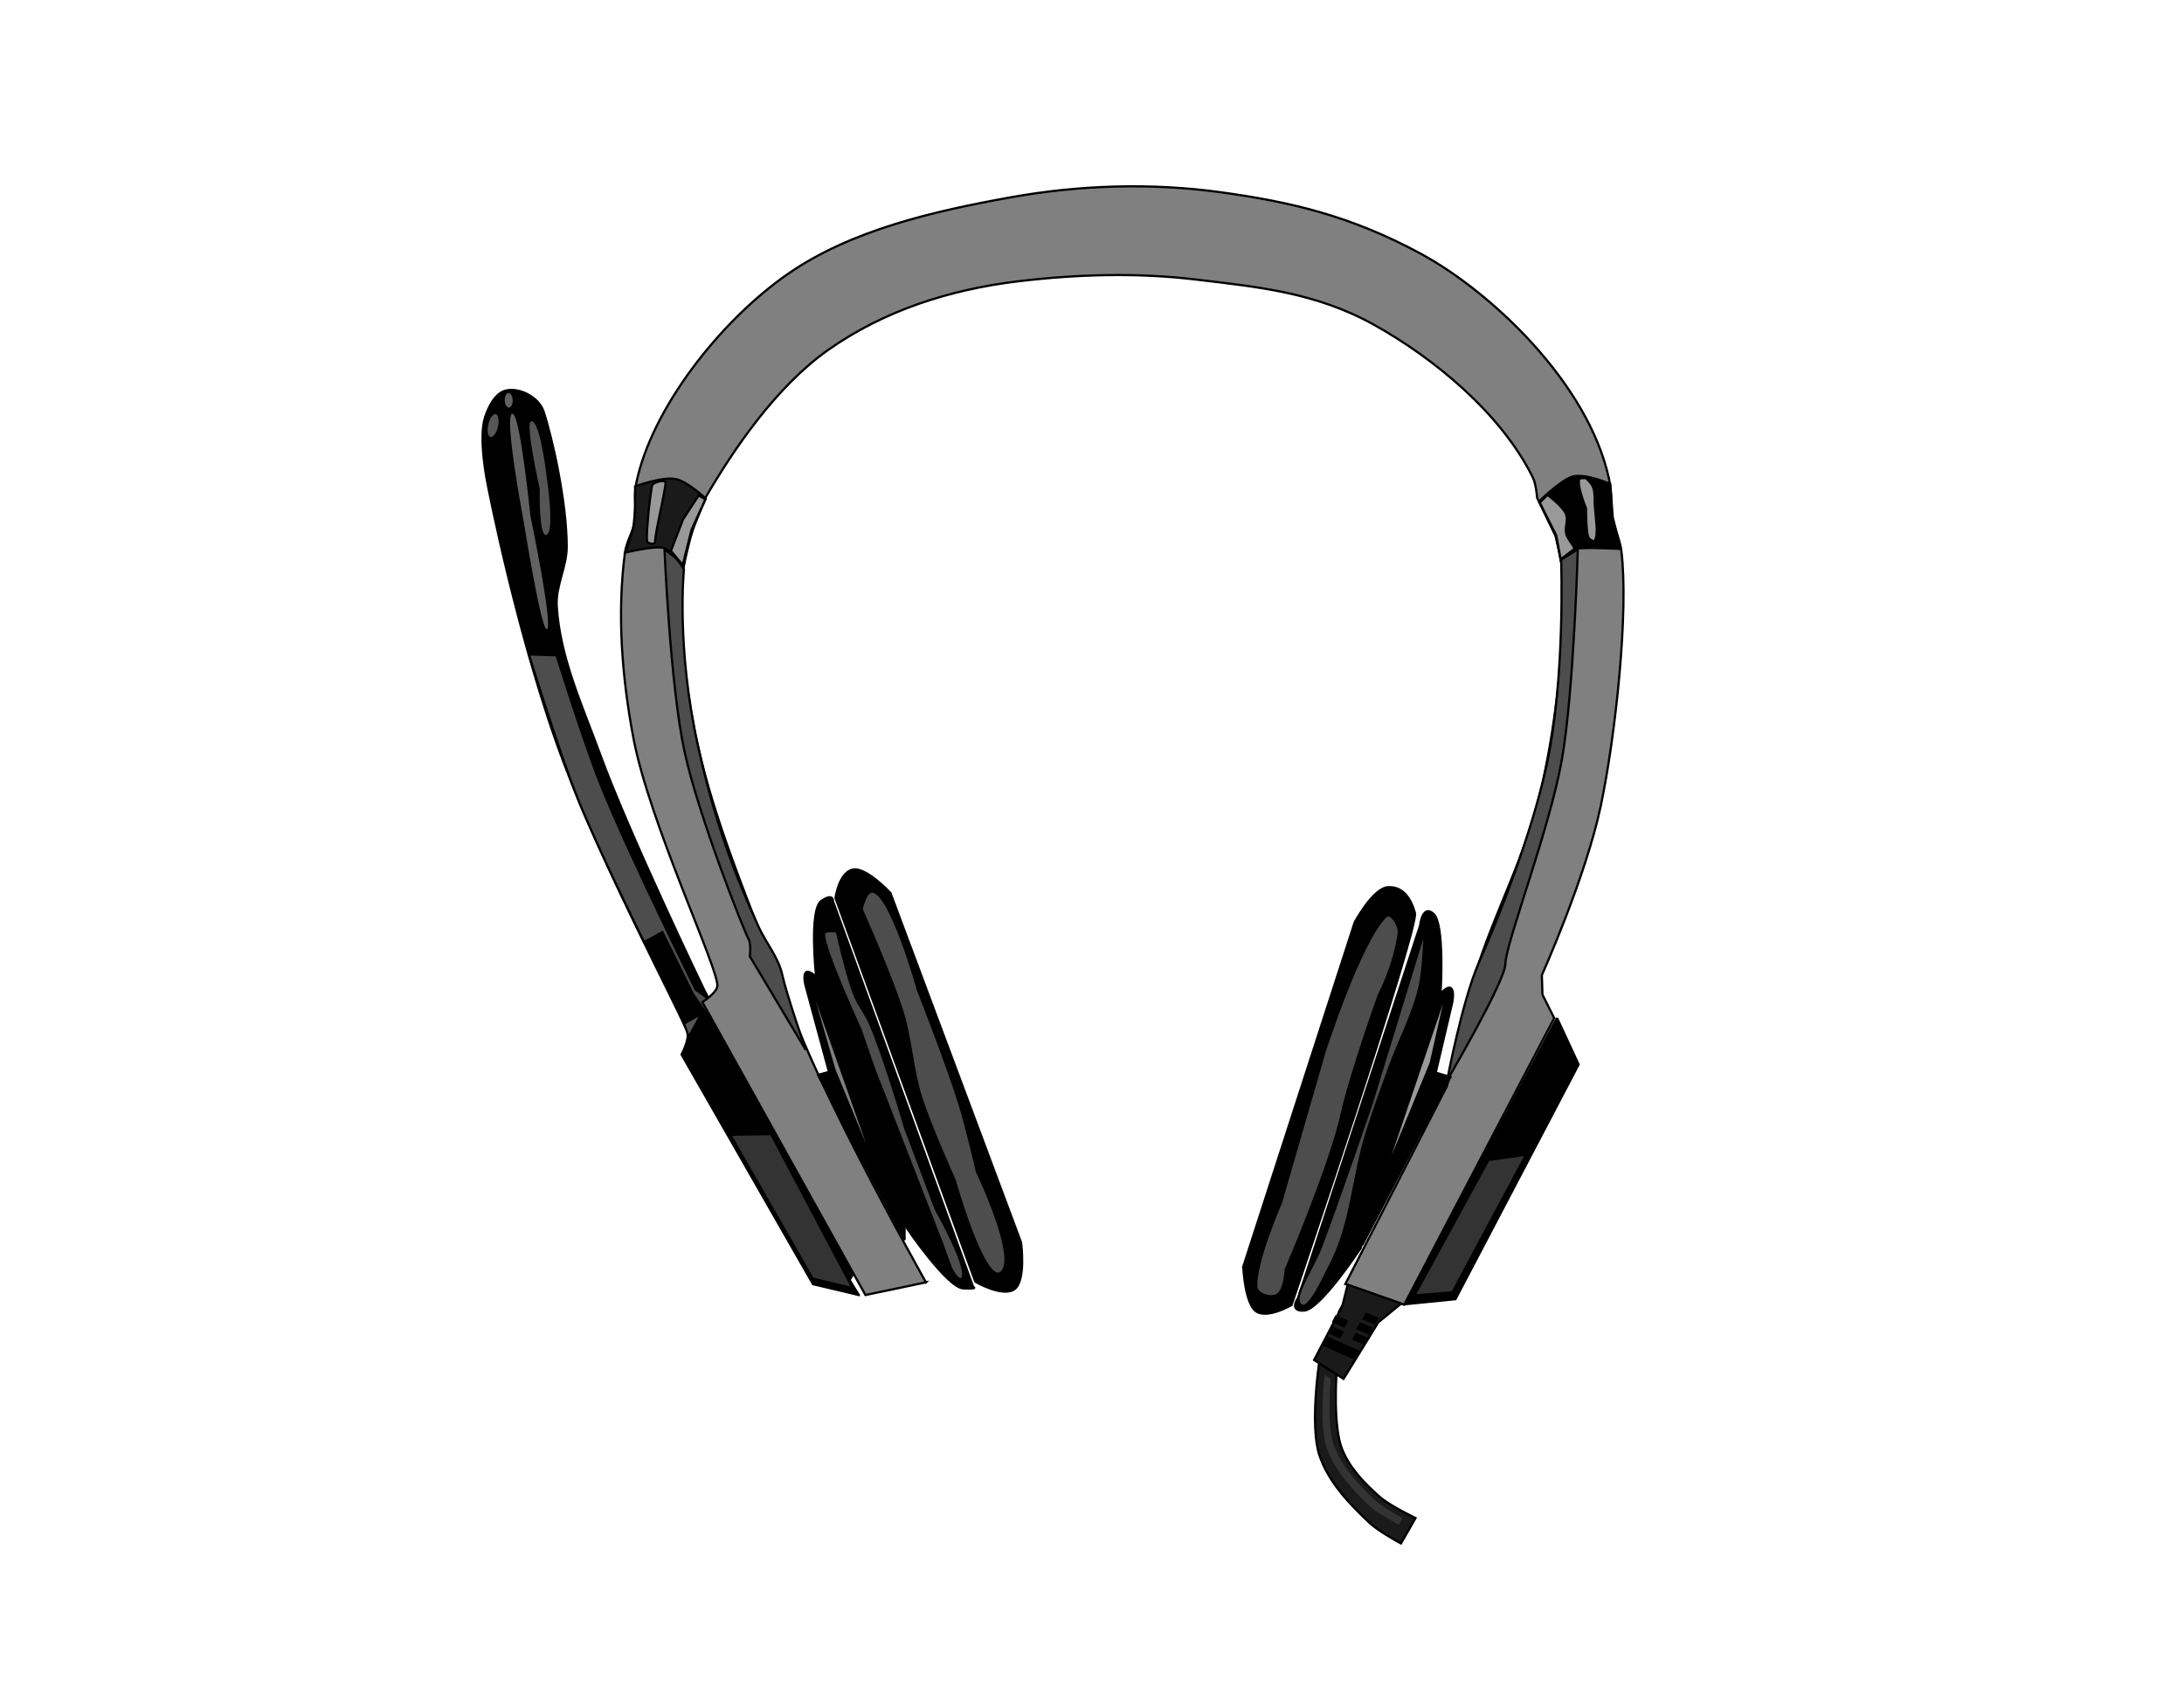 <svg xmlns="http://www.w3.org/2000/svg" viewBox="0 0 990 765"><defs><filter id="f" height="1.493" width="2.032" y="-.246" x="-.516"><feGaussianBlur stdDeviation="2.401"/></filter><filter id="h" height="1.26" width="1.914" y="-.13" x="-.457"><feGaussianBlur stdDeviation="1.546"/></filter><filter id="j" height="1.21" width="1.731" y="-.105" x="-.366"><feGaussianBlur stdDeviation="1.288"/></filter><filter id="k" height="1.288" width="1.581" y="-.144" x="-.291"><feGaussianBlur stdDeviation="1.889"/></filter><filter id="m"><feGaussianBlur stdDeviation="1.738"/></filter><filter id="l" height="1.082" width="1.22" y="-.041" x="-.11"><feGaussianBlur stdDeviation="2.964"/></filter><filter id="n" height="1.081" width="1.214" y="-.04" x="-.107"><feGaussianBlur stdDeviation="2.909"/></filter><filter id="o"><feGaussianBlur stdDeviation="1.104"/></filter><filter id="a"><feGaussianBlur stdDeviation="1.262"/></filter><filter id="b"><feGaussianBlur stdDeviation=".611"/></filter><filter id="c" height="1.206" width="1.271" y="-.103" x="-.135"><feGaussianBlur stdDeviation=".341"/></filter><filter id="p"><feGaussianBlur stdDeviation=".917"/></filter><filter id="e" height="1.134" width="1.735" y="-.067" x="-.367"><feGaussianBlur stdDeviation="1.443"/></filter><filter id="i" height="1.198" width="1.367" y="-.099" x="-.183"><feGaussianBlur stdDeviation="1.202"/></filter><filter id="g" height="1.725" width="2.357" y="-.362" x="-.679"><feGaussianBlur stdDeviation="1.209"/></filter><filter id="d" height="1.081" width="1.461" y="-.041" x="-.231"><feGaussianBlur stdDeviation="1.655"/></filter><filter id="t" height="1.22" width="1.163" y="-.11" x="-.081"><feGaussianBlur stdDeviation=".257"/></filter><filter id="s"><feGaussianBlur stdDeviation=".165"/></filter><filter id="u"><feGaussianBlur stdDeviation=".165"/></filter><filter id="w"><feGaussianBlur stdDeviation=".165"/></filter><filter id="q"><feGaussianBlur stdDeviation=".165"/></filter><filter id="v"><feGaussianBlur stdDeviation=".231"/></filter><filter id="x" height="1.221" width="1.134" y="-.11" x="-.067"><feGaussianBlur stdDeviation=".48"/></filter><filter id="r"><feGaussianBlur stdDeviation=".423"/></filter><filter id="y"><feGaussianBlur stdDeviation=".633"/></filter><filter id="z"><feGaussianBlur stdDeviation=".951"/></filter><filter id="A"><feGaussianBlur stdDeviation=".545"/></filter></defs><g transform="translate(7.544 -282.833)"><path d="M381.75 869.79l-20.747-4.904-59.601-104.11s3.522-6.539 2.64-9.808c-1.832-6.797-36.91-71.9-55.828-121.84-20.932-55.26-34.704-126.75-34.704-126.75s-4.363-20.889-1.131-30.555c1.644-4.916 4.712-11.113 9.807-12.07 6.254-1.177 14.564 3.374 16.598 9.43 3.785 11.266 10.534 40.691 10.562 61.487.013 9.054-5.055 17.744-4.526 26.783 1.36 23.277 11.618 45.242 19.615 67.145 13.342 36.541 47.152 106.75 47.152 106.75l67.522 129.01-1.509 2.64 4.15 6.79z" stroke="#000"/><path d="M232.19 292.08l12.536.4s12.34 39.576 20.051 58.792c12.689 31.62 43.031 92.714 43.031 92.714l5.658 4.15 3.018 12.07-9.808-13.956-13.957-28.291-8.298 4.526s-21.293-43-30.178-65.259c-8.5-21.292-22.054-65.146-22.054-65.146z" transform="translate(0 287.36)" filter="url(#a)" stroke="#000" fill="#4d4d4d"/><path d="M324.35 510.27l17.338-.267 36.276 68.551-16.804-4-36.809-64.284z" transform="translate(0 287.36)" filter="url(#b)" fill="#333"/><path d="M303.1 459.64l6.035-3.395-4.337 7.922-1.698-4.527z" transform="translate(0 287.36)" opacity=".916" filter="url(#c)" fill="#666"/><path d="M224.59 182.99c-3.779 1.352 5.335 49.346 5.335 49.346s7.826 48.992 10.403 48.279c3.082-.854-7.469-51.48-7.469-51.48s-4.738-47.408-8.269-46.145z" transform="translate(0 287.36)" opacity=".874" filter="url(#d)" fill="gray"/><path d="M233.13 186.45c-2.675.828 4.001 30.674 4.001 30.674s-.516 21.593 2.934 20.805c4.012-.916.267-25.873.267-25.873s-3.061-26.887-7.202-25.606z" transform="translate(0 287.36)" opacity=".916" filter="url(#e)" fill="#666"/><path d="M200.85 199.79c0 6.482-2.269 11.736-5.068 11.736-2.799 0-5.068-5.255-5.068-11.736 0-6.482 2.27-11.736 5.068-11.736s5.068 5.255 5.068 11.736z" transform="matrix(.45 .008 -.083 .442 144.46 385.85)" opacity=".92" filter="url(#f)" fill="#666"/><path d="M193.65 217.39c0 2.21-.955 4.001-2.134 4.001s-2.134-1.791-2.134-4.001.956-4.001 2.134-4.001 2.134 1.791 2.134 4.001z" transform="matrix(.84 -.066 .039 .824 53.699 297.78)" opacity=".874" filter="url(#g)" fill="gray"/><path d="M412.19 864.04l-27.426 5.75-73.935-132.78s6.304-3.913 6.79-7.167c1.048-7.017-30.784-73.785-38.1-112.79-5.15-27.464-7.408-56.038-3.771-83.743.661-5.041 3.739-9.532 4.595-14.544.956-5.597-.958-9.586.552-17.025 6.747-33.22 37.657-73.23 68.787-94.8 28.6-19.818 66.024-28.422 101.09-34.704 31.2-5.589 63.661-6.595 95.06-2.264 31.292 4.317 58.702 10.58 90.591 27.824s75.886 58.61 85.355 101.89c1.647 7.528.656 13.181 1.583 18.06.927 4.88 3.402 9.61 4.019 14.482 3.47 27.42-2.546 83.825-9.336 116.03-6.79 32.204-26.673 76.553-26.673 76.553l.267 8.802 5.335 10.67-68.017 129.9-26.673-9.336 46.145-89.89s7.406-32.931 12.27-49.078c8.84-29.35 23.848-55.54 30.674-86.69 6.826-31.148 10.824-65.88 9.069-98.957-.265-4.98-2.935-14.67-2.935-14.67l-8.268-17.071s-.506-6.3-1.867-9.07c-14.484-29.454-45.311-54.492-72.018-69.35s-53.222-17.226-80.82-20.54c-26.661-3.2-53.892-2.396-80.554.801-31.551 3.783-60.965 13.481-85.888 30.941-23.784 16.663-43.298 45.515-55.747 66.95-5.613 9.663-8.791 21.26-10.136 32.542-2.775 23.268.198 47.123 4.534 70.151 5.921 31.447 17.438 61.681 29.074 91.49 3.211 8.226 9.765 15.294 11.203 24.006 5.106 30.934 65.169 137.63 65.169 137.63z" stroke="#000" fill="gray"/><g stroke="#000"><path d="M727.14 531.64s-17.515-.944-20.416-.032c-2.699.848-6.79 5.092-6.79 5.092l-2.263-11.128-7.545-15.466s8.855-8.824 14.492-11.059c5.589-2.216 17.76 3.138 17.76 3.138l1.132 15.089 3.63 14.367z"/><path transform="translate(0 287.36)" d="M708.18 212.99c-.53 4.039 3.2 12.803 3.2 12.803s-.033 10.678 1.068 13.203c.445 1.022 2.586 2.34 3.067 1.334 1.574-3.295.17-10.5-.133-15.737-.168-2.902.191-5.99-.934-8.67-.623-1.485-3.067-3.734-3.067-3.734s-3.058-.29-3.201.8z" filter="url(#h)" fill="#999"/><path transform="translate(0 287.36)" d="M693.91 219.8s6.864 4.95 8.402 8.669c1.156 2.794-.684 6.158.133 9.069.545 1.938 3.068 5.201 3.068 5.201l.667 1.467-6.268 4.801-2.001-10.803-7.469-14.937 3.468-3.467z" filter="url(#i)" fill="#999"/></g><g stroke="#000"><path d="M302.21 540.23s-4.116-7.505-9.069-9.069c-3.592-1.134-17.338 2.134-17.338 2.134s3.016-7.694 3.734-11.736c1.067-6.002.8-18.271.8-18.271s12.292-4.558 18.406-3.334c5.295 1.06 13.603 8.802 13.603 8.802s-4.456 10.003-6.135 15.204c-1.717 5.315-4.001 16.27-4.001 16.27z" fill="#1a1a1a"/><path transform="matrix(1.001 0 0 .963 -.353 296.32)" d="M294.21 213.39c-.217 3.246-3.067 16.938-3.067 16.938s-1.387 6.539-1.734 10.936c-.096 1.217-3.508.55-3.601-.667-.226-2.958.288-8.902.667-13.337.346-4.06 1.467-12.136 1.467-12.136s.328-1.17.8-1.467c1.546-.97 5.59-2.087 5.468-.267z" filter="url(#j)" fill="#999"/><path transform="translate(0 287.36)" d="M301.94 251.54l-5.335-6.402 5.468-14.27 7.069-10.803 3.067 1.734-6.268 13.737-4.001 16.004z" filter="url(#k)" fill="#999"/></g><path d="M648.44 772.46s26.33-44.86 26.405-52.811c.087-9.229 20.143-61.18 25.651-92.796 5.453-31.305 7.167-95.059 7.167-95.059l-7.544 4.715s2.005 54.8-6.79 94.116c-6.823 30.501-21.013 67.064-30.555 88.646-7.425 16.794-14.334 53.188-14.334 53.188zM357.69 758.69l-25.34-42.411s.69-5.459-.533-7.735c-2.46-4.575-22.708-55.8-29.074-85.088-6.51-29.947-9.07-91.49-9.07-91.49s2.362 1.487 4.802 3.6c2.21 1.916 4 5.469 4 5.469s-3.575 34.87 6.402 80.02c7.816 35.366 16.762 58.472 27.474 81.887 3.342 7.304 8.939 13.762 10.67 21.605 2.03 9.202 10.668 34.142 10.668 34.142z" stroke="#000" fill="#4d4d4d"/><g stroke="#000"><path d="M556.024 856.96l50.547-156.17s8.33-15.471 15.09-15.843c6.759-.372 10.345 5.11 12.181 11.694 1.894 6.792-55.939 177.67-55.939 177.67s-10.524 6.259-15.843 3.018c-5.319-3.241-6.035-20.37-6.035-20.37z"/><path transform="translate(.754 287.36)" d="M619.89 410.78c-11.611 11.237-27.74 61.349-27.74 61.349l-19.738 68.284s-12.181 27.991-11.203 38.41c.306 3.255 6.078 5.054 9.069 3.734 3.808-1.68 4.268-11.736 4.268-11.736s20.163-46.766 25.606-71.485c3.734-16.956 16.538-52.813 16.538-52.813s7.085-13.198 9.069-28.274c.413-3.139-3.593-9.67-5.869-7.468z" filter="url(#l)" fill="#4d4d4d"/></g><g stroke="#000"><path d="M636.16 702.4l-55.214 168.58s-4.623 6.292 2.667 5.868c7.29-.423 25.606-28.274 25.606-28.274l36.276-116.3s1.873-30.576-3.2-35.209-6.135 5.335-6.135 5.335z"/><path transform="translate(0 287.36)" d="M638.25 417.2l-24.142 78.839s-14.677 42.901-22.633 64.127c-3.229 8.614-12.067 21.721-10.185 25.651 3.241 6.766 10.877-10.694 14.334-17.352 9.432-18.166 10.166-39.671 16.22-59.223 3.07-9.914 6.67-19.658 10.185-29.423 4.5-12.504 11.012-24.386 13.957-37.345 1.875-8.248 2.263-25.274 2.263-25.274z" filter="url(#m)" fill="#4d4d4d"/></g><g stroke="#000"><path d="M396.08 687.59l59.223 158.43s2.326 17.311-3.018 21.124c-5.344 3.814-17.729-3.395-17.729-3.395l-63.37-173.9s1.502-11.152 7.545-12.825c6.042-1.674 17.352 10.562 17.352 10.562z"/><path transform="translate(0 287.36)" d="M387.83 399.57c8.444.337 20.805 44.811 20.805 44.811s13.278 33.862 18.671 51.213c3.162 10.173 8.002 30.941 8.002 30.941s19.411 40.334 10.669 45.878c-7.587 4.812-20.805-42.144-20.805-42.144s-11.431-25.211-15.471-38.41c-3.726-12.173-4.303-25.162-8.002-37.343-4.893-16.114-18.671-46.945-18.671-46.945s1.693-8.126 4.801-8.002z" filter="url(#n)" fill="#4d4d4d"/></g><g stroke="#000"><path d="M370.05 691.36l63.561 174.84s2.671.879-4.527.566c-7.197-.313-25.462-27.16-25.462-27.16l-41.3-115.05s-3.125-29.516 2.452-33.384 5.281.188 5.281.188z"/><path transform="translate(0 287.36)" d="M365.96 418.78c-.021 7.404 16.538 43.211 16.538 43.211l5.868 17.071 30.941 79.487 4.268 11.736s3.106 6.191 4.828 4.737c4.091-3.456-11.763-31.41-11.763-31.41l-13.87-36.81s-9.335-32.167-16.004-47.479c-1.938-4.45-5.118-8.302-6.935-12.802-3.73-9.242-8.002-28.807-8.002-28.807s-5.863-.922-5.868 1.066z" filter="url(#o)" fill="#4d4d4d"/></g><g><path d="M698.23 744.17l9.808 21.124-55.828 106.38-22.633 2.263 68.654-129.76z" stroke="#000"/><path transform="translate(0 287.36)" d="M667.49 521.69l-33.007 60.355 16.032-1.32 32.818-61.298-15.843 2.263z" filter="url(#p)" fill="#333"/></g><rect ry="0" transform="matrix(.911 .412 -.469 .883 0 0)" height="3.64" width="6.229" y="550.3" x="942.49" filter="url(#q)"/><g><path transform="translate(0 287.36)" d="M603.35 577.75l-2.4 9.602-12.804 24.54 13.337 8.536 15.737-25.606 10.403-8.536-24.273-8.535z" filter="url(#r)" stroke="#000" fill="#1a1a1a"/><rect ry="0" transform="matrix(.92 .392 -.491 .871 0 0)" height="3.56" width="6.309" y="571.26" x="969.71" filter="url(#s)"/><rect transform="matrix(.92 .392 -.491 .871 0 0)" ry="0" height="3.56" width="6.309" y="576.47" x="969.55" filter="url(#t)"/><rect ry="0" transform="matrix(.92 .392 -.491 .871 0 0)" height="3.56" width="6.309" y="581.62" x="970.16" filter="url(#u)"/><rect ry="0" transform="matrix(.911 .412 -.469 .883 0 0)" height="3.64" width="6.229" y="555.63" x="942.33" filter="url(#v)"/><rect transform="matrix(.911 .412 -.469 .883 0 0)" ry="0" height="3.64" width="6.229" y="560.89" x="942.94" filter="url(#w)"/><path transform="matrix(.913 .407 -.565 .825 0 0)" filter="url(#x)" d="M1009.5 579.18h15.585v4.75H1009.5z"/><path d="M590.35 900.91s-4.183 28.372.189 41.494c4.033 12.109 13.53 21.993 22.822 30.743 4.1 3.862 14.146 9.242 14.146 9.242l6.6-11.505s-11.495-5.472-16.22-9.62c-6.965-6.114-13.82-13.233-17.162-21.878-4.048-10.465-2.452-33.572-2.452-33.572l-7.922-4.904z" stroke="#000" fill="#1a1a1a"/><path d="M595.7 907.7s-2.029 20.56 1.32 29.989c3.46 9.74 10.968 17.801 18.484 24.896 3.665 3.46 12.637 8.299 12.637 8.299l-1.509 3.018s-9.667-4.996-13.58-8.676c-7.932-7.462-15.718-16.1-19.238-26.405-3.537-10.356-.943-32.818-.943-32.818l2.83 1.697z" filter="url(#y)" fill="#333"/></g><g><path d="M645.42 733.23l-35.459 113.92 27.16-52.056 13.58-57.714s1.28-5.767-.754-6.79c-1.561-.785-4.527 2.64-4.527 2.64z" stroke="#000"/><path transform="translate(0 287.36)" d="M646.55 450.4l-23.388 69.031 17.352-42.249 6.035-26.783z" filter="url(#z)" fill="#999"/><path d="M643.54 769.07l6.413 1.886-12.448 24.52 6.035-26.406z" stroke="#000"/></g><g><path d="M361.75 724.93l40.74 113.54v6.413l-27.914-52.811-16.975-62.618s-1.326-4.958.377-6.036c1.145-.724 3.772 1.51 3.772 1.51z" stroke="#000"/><path transform="translate(0 287.36)" d="M362.13 448.89l9.053 31.309 13.957 33.95-23.01-65.259z" filter="url(#A)" fill="gray"/><path d="M363.26 770.01l4.904-1.32 5.847 21.879-10.751-20.558z" stroke="#000"/></g></g></svg>